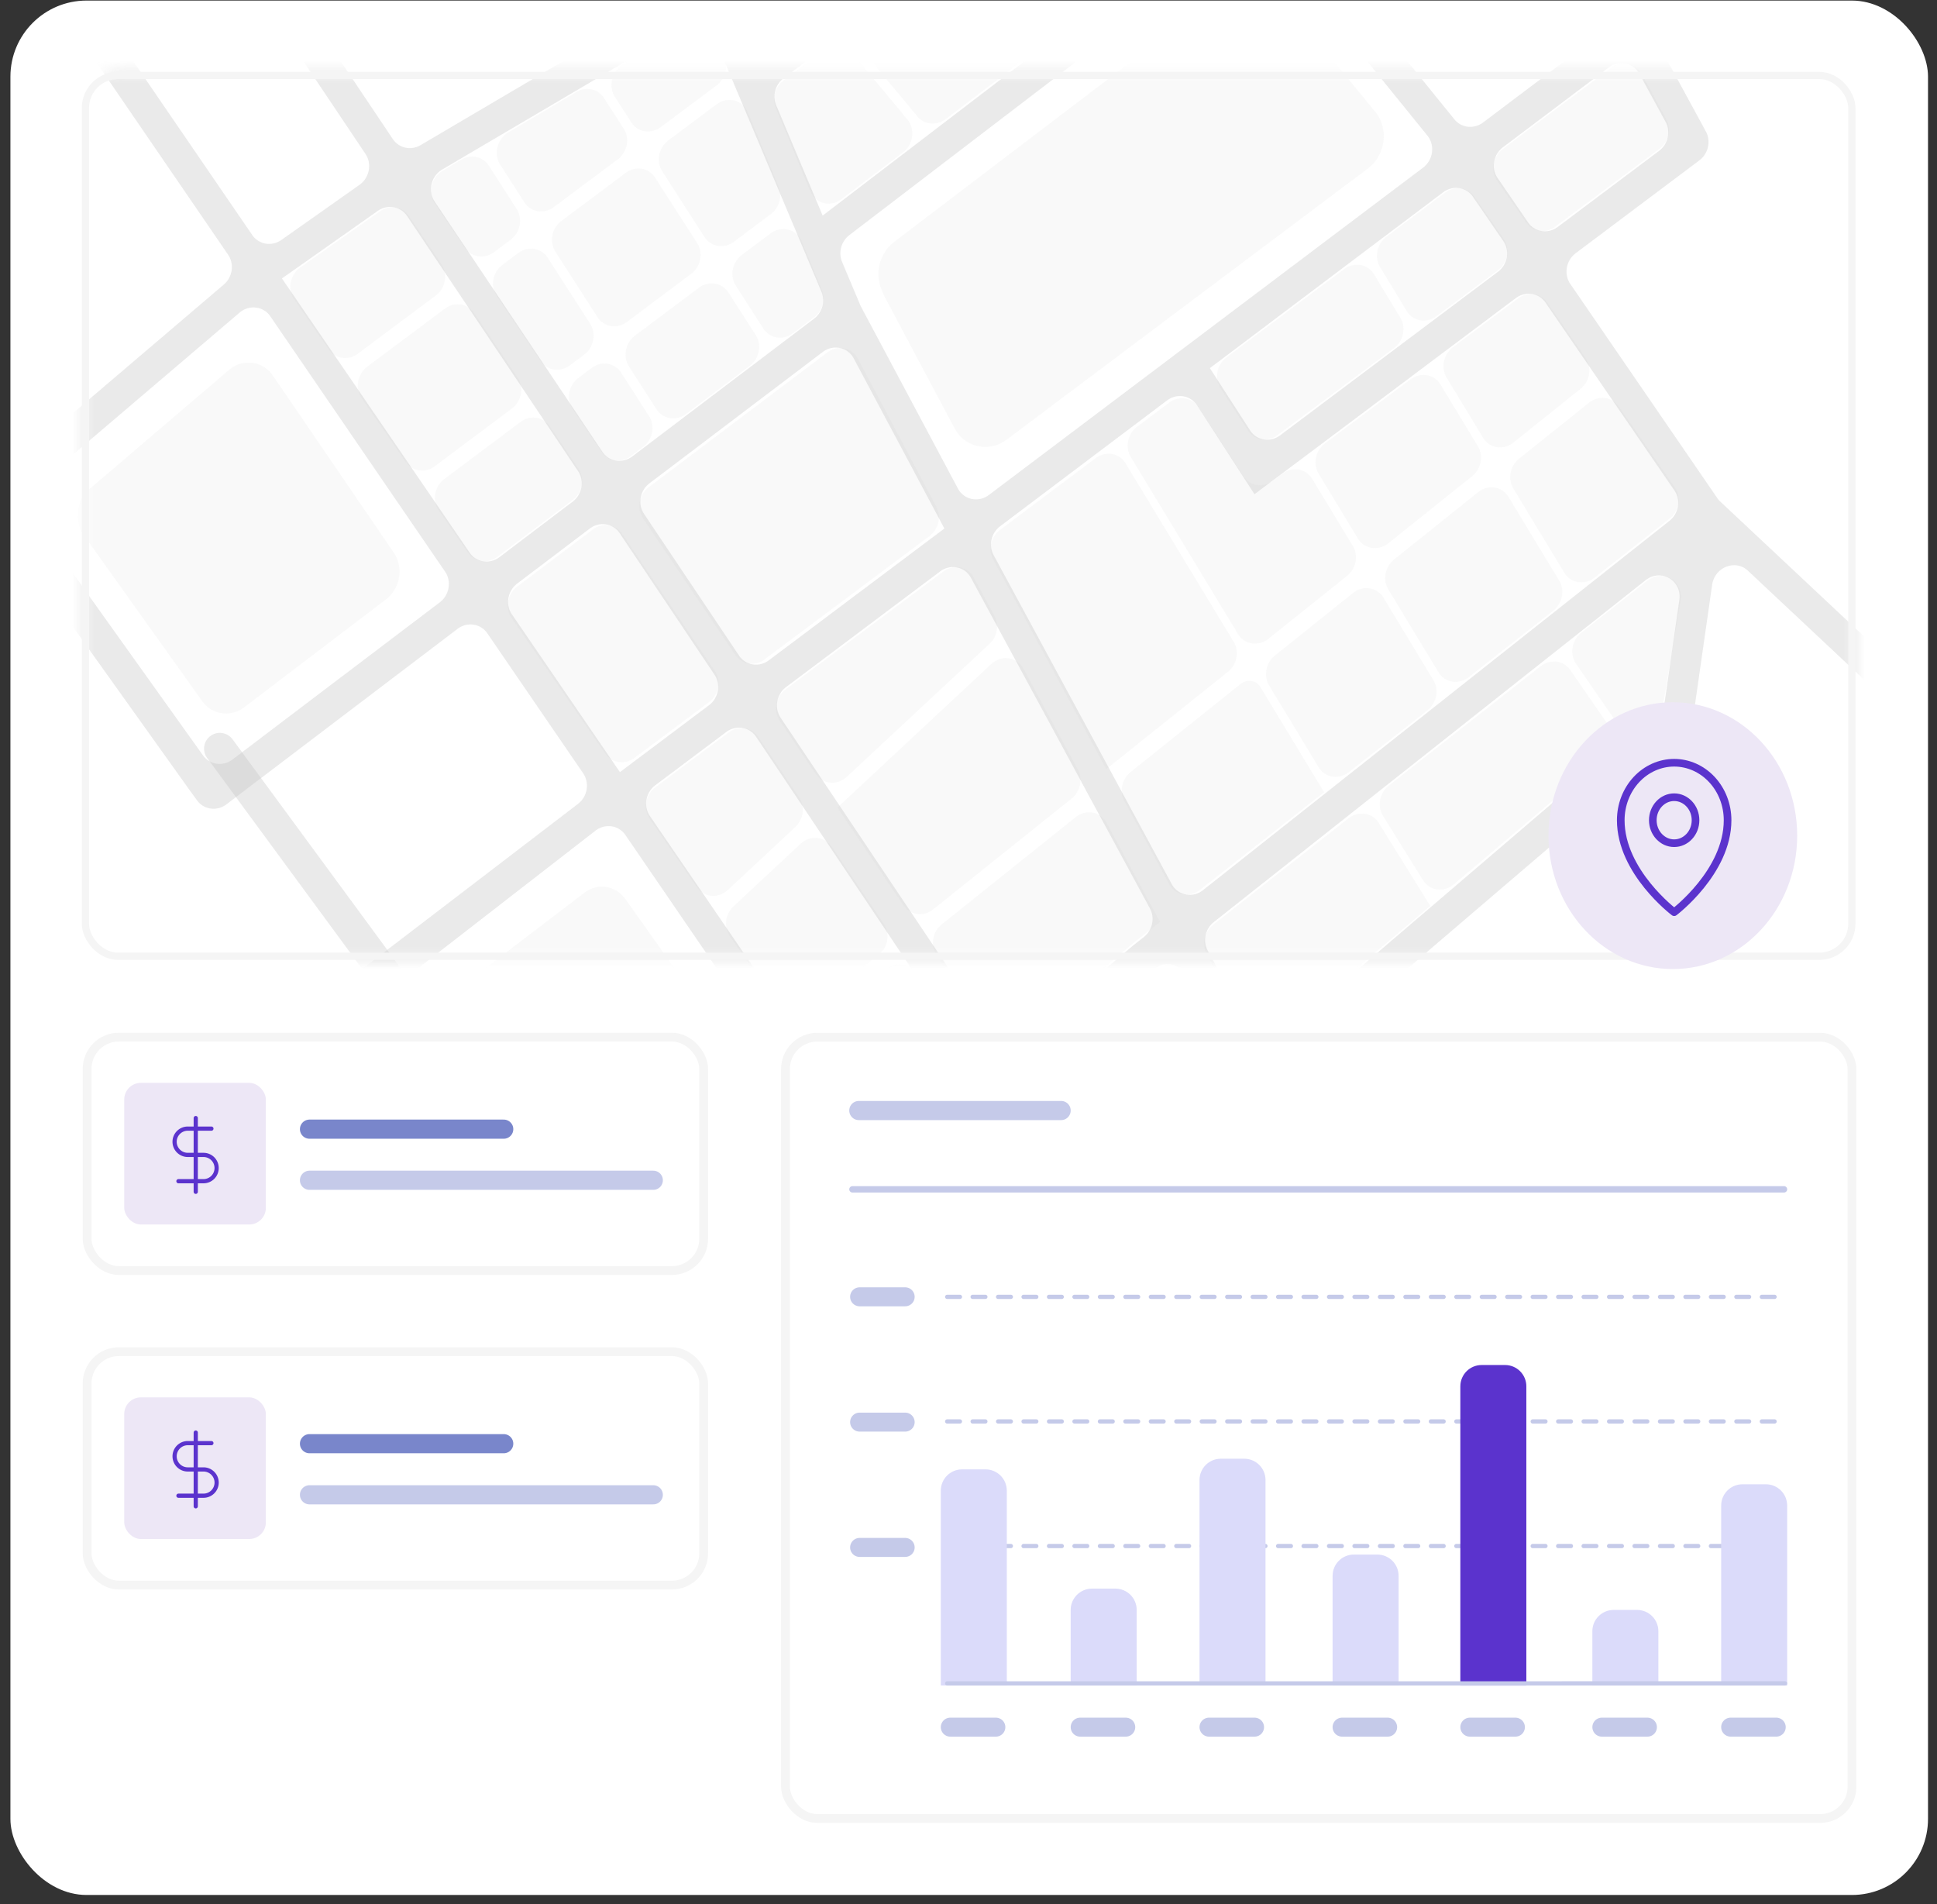 <svg xmlns="http://www.w3.org/2000/svg" width="175" height="172" fill="none" xmlns:v="https://vecta.io/nano"><rect width="100%" height="100%" fill="#333333" stroke="none"/><style><![CDATA[.B{stroke-linecap:round}.C{stroke:#c5cae9}.D{stroke:#f5f5f5}.E{stroke-width:.794}.F{fill:#ede7f6}.G{stroke:#5b33cd}.H{stroke-linejoin:round}.I{stroke-width:1.731}.J{stroke-width:1.715}.K{stroke-width:.385}]]></style><g fill="#fff"><rect x=".941" y=".051" width="173.247" height="171.124" rx="6.877"/><rect x="7.87" y="93.684" width="55.703" height="21.086" rx="2.869" class="D E"/></g><rect x="11.224" y="97.815" width="12.795" height="12.795" rx="1.505" class="F"/><g stroke-width=".38" class="B G H"><path d="M17.685 100.995v6.662"/><path d="M16.122 106.699h2.264c.315 0 .617-.125.839-.348a1.19 1.19 0 0 0 0-1.679 1.19 1.19 0 0 0-.839-.348h-1.425a1.19 1.19 0 0 1-1.187-1.187c0-.315.125-.616.348-.839s.525-.348.839-.348h2.137"/></g><g class="I B"><path stroke="#7986cb" d="M27.962 101.998h17.547"/><path d="M27.962 106.614h31.06" class="C"/></g><rect x="7.87" y="122.097" width="55.703" height="21.086" rx="2.869" fill="#fff" class="D E"/><rect x="11.224" y="126.225" width="12.795" height="12.795" rx="1.505" class="F"/><g stroke-width=".38" class="B G H"><path d="M17.685 129.405v6.662"/><path d="M16.122 135.109h2.264c.315 0 .617-.125.839-.348s.348-.524.348-.839a1.19 1.19 0 0 0-1.187-1.187h-1.425c-.315 0-.617-.125-.839-.348a1.19 1.19 0 0 1 0-1.679c.223-.223.525-.348.839-.348h2.137"/></g><g class="I B"><path stroke="#7986cb" d="M27.962 130.41h17.547"/><path d="M27.962 135.027h31.06" class="C"/></g><mask id="A" maskUnits="userSpaceOnUse" x="7" y="6" width="161" height="81" mask-type="alpha"><rect x="7.461" y="6.461" width="160.239" height="80.219" rx="3.266" fill="#f7f5fd"/></mask><g mask="url(#A)"><g opacity=".6"><path d="M79.941 26.84l6.293 11.837c.934 1.756 3.121 2.231 4.729 1.026l32.6-24.464c1.621-1.217 1.939-3.616.679-5.149L115.395-.683c-1.089-1.326-2.984-1.529-4.383-.466l-30.216 22.99c-1.302.991-1.788 2.789-1.163 4.295l.17.41.138.294zm-39.753 1.044c.875-.654 2.052-.478 2.642.395l3.928 5.812c.6.888.364 2.157-.525 2.823l-6.943 5.197c-.869.65-2.038.482-2.633-.379l-3.989-5.774c-.613-.888-.38-2.169.516-2.839l7.003-5.235zm-13.618-.852c-.626-.906-.369-2.217.563-2.873l7.213-5.081c.873-.615 2.018-.425 2.596.43l2.95 4.364c.6.889.363 2.158-.527 2.824l-7.029 5.25c-.868.649-2.037.48-2.631-.38l-3.133-4.534zm25.693 15.307c.598.886.365 2.15-.519 2.817l-6.826 5.148c-.869.655-2.042.489-2.639-.374l-2.645-3.827c-.613-.887-.381-2.168.514-2.838l6.883-5.151c.875-.655 2.054-.478 2.644.395l2.588 3.83zm-2.224-23.634c-.889.663-2.086.469-2.666-.432l-2.185-3.397c-.617-.959-.278-2.31.73-2.908l6.168-3.662c.875-.52 1.95-.281 2.486.552l1.775 2.76c.572.889.327 2.133-.55 2.788l-5.758 4.299zm19.576 2.381c1.001-.749 2.359-.397 2.825.732l1.804 4.366c.357.864.063 1.904-.701 2.48l-1.906 1.437c-.889.67-2.092.479-2.673-.426l-2.485-3.865c-.571-.889-.327-2.131.548-2.786l2.588-1.937zM55.552 8.745c-.616-.959-.277-2.309.73-2.907l5.722-3.397c.992-.589 2.21-.196 2.644.855l.799 1.935c.358.867.061 1.911-.708 2.485l-5.041 3.765c-.889.664-2.087.47-2.666-.432l-1.48-2.303zm4.278 6.725c-.572-.889-.326-2.133.55-2.788l4.368-3.263c1.001-.748 2.357-.395 2.824.734l2.77 6.708c.358.866.061 1.91-.707 2.485l-3.325 2.488c-.889.665-2.087.471-2.667-.431L59.83 15.47zm3.312 10.523c.888-.665 2.087-.472 2.667.43l2.47 3.84c.57.886.328 2.125-.542 2.782l-5.756 4.343c-.889.671-2.092.479-2.674-.426L56.825 33.1c-.571-.888-.327-2.131.548-2.786l5.769-4.321zm-16.32-3.138c.888-.663 2.086-.469 2.665.432l3.836 5.963c.572.889.327 2.131-.548 2.786l-1.29.965c-.875.655-2.053.478-2.644-.395l-3.967-5.867c-.601-.889-.364-2.159.527-2.823l1.421-1.06zm-2.193-.077c-.875.653-2.052.477-2.642-.396l-2.709-4.009c-.647-.957-.316-2.336.707-2.943l1.699-1.01c.876-.52 1.951-.282 2.486.552l2.506 3.901c.571.889.325 2.133-.551 2.788l-1.496 1.117zm14.01 14.811c.57.886.328 2.126-.542 2.782l-1.103.832c-.875.66-2.058.486-2.65-.39l-2.608-3.86c-.6-.888-.364-2.156.525-2.822l1.191-.892c.888-.665 2.087-.472 2.667.43l2.521 3.919zm4.345-15.634c.571.889.327 2.131-.548 2.787l-5.789 4.336c-.889.666-2.087.472-2.667-.43l-3.8-5.911c-.572-.889-.326-2.133.551-2.788l5.793-4.328c.888-.664 2.086-.47 2.665.431l3.795 5.903zm7.458 43.148c-.601-.888-.364-2.158.526-2.823L85.24 51.62c.935-.699 2.2-.443 2.738.555l1.869 3.463c.439.812.251 1.867-.448 2.519L76.512 70.165c-.869.81-2.178.693-2.817-.251l-3.254-4.812zm34.367 18.182l-2.337 1.839-10.306 8.601c-.875.73-2.116.581-2.73-.327l-4.815-7.126c-.586-.867-.376-2.102.472-2.781l12.09-9.677c.935-.748 2.242-.508 2.793.513l4.833 8.958h0zM75.655 72.951l13.893-12.96c.926-.864 2.333-.666 2.913.41l4.918 9.117c.466.863.221 1.989-.569 2.622l-12.49 9.997c-.875.701-2.093.541-2.697-.354l-5.967-8.832h-.001zm2.165-39.956l6.78 12.782c.469.885.197 2.035-.629 2.652L69.075 59.564c-.875.654-2.052.478-2.642-.396l-8.338-12.341c-.598-.886-.365-2.151.519-2.818L74.75 31.834c.939-.709 2.216-.449 2.752.56l.319.6zm-1.788-15.01c-1.001.762-2.369.413-2.838-.723L70.09 9.744c-.358-.867-.06-1.912.709-2.486l3.654-2.728c.816-.609 1.908-.501 2.532.25l5.002 6.021c.723.87.536 2.244-.403 2.958l-5.551 4.224zm9.403-7.226c-.817.621-1.918.518-2.547-.239l-4.944-5.949c-.728-.876-.533-2.26.418-2.97l5.995-4.474c.816-.609 1.907-.501 2.532.25l4.899 5.896c.723.87.536 2.244-.403 2.959l-5.95 4.528zm29.974 28.551c-.885.661-2.079.471-2.661-.423l-2.48-3.811c-.578-.888-.337-2.135.541-2.793l10.636-7.976c.905-.679 2.129-.464 2.696.472l2.376 3.92c.539.889.284 2.102-.576 2.744l-10.532 7.867zm15.17-21.919c.868-.652 2.038-.485 2.634.376l2.632 3.802c.614.888.382 2.17-.515 2.841l-5.553 4.151c-.904.676-2.126.462-2.692-.474l-2.399-3.96c-.537-.888-.284-2.099.573-2.743l5.32-3.993zm4.668-1.08c-.615-.886-.384-2.168.511-2.839l9.816-7.36c.934-.7 2.2-.446 2.741.55l2.231 4.112c.481.886.211 2.046-.621 2.667l-9.42 7.037c-.868.648-2.035.48-2.63-.378l-2.628-3.789zm-4.55 17.797c-.538-.889-.283-2.102.577-2.745l5.889-4.404c.868-.649 2.036-.481 2.631.378l3.456 4.993c.6.866.394 2.114-.46 2.799l-6.055 4.847c-.904.724-2.167.526-2.746-.431l-3.292-5.436zm-8.45 19.454c.905-.724 2.167-.526 2.747.432l4.51 7.452c.528.873.293 2.061-.537 2.714l-7.103 5.586c-.905.712-2.157.509-2.733-.443l-4.471-7.383c-.525-.867-.297-2.047.522-2.703l7.065-5.655zm11.297-9.104c.905-.724 2.167-.526 2.747.432l4.576 7.559c.528.873.293 2.061-.537 2.714l-7.636 6.006c-.905.712-2.156.509-2.732-.443l-4.533-7.485c-.525-.867-.297-2.047.522-2.703l7.593-6.08zm-8.118 4.62c-.904.724-2.166.526-2.746-.432l-3.544-5.852c-.539-.889-.284-2.102.576-2.745l7.74-5.786c.905-.676 2.127-.462 2.693.474l3.377 5.578c.525.867.297 2.047-.523 2.703l-7.573 6.061zm18.133-12.7c.869-.695 2.075-.544 2.685.336l5.07 7.322c.604.872.392 2.129-.474 2.81l-6.778 5.331c-.905.712-2.157.509-2.733-.443l-4.603-7.602c-.525-.867-.296-2.047.523-2.703l6.31-5.051zm-28.964 21.326c-.905.724-2.167.526-2.747-.432l-9.685-15.987c-.538-.887-.285-2.099.573-2.742l2.891-2.169c.885-.664 2.081-.475 2.664.421l4.044 6.216c.582.895 1.775 1.085 2.661.423l.866-.647c.904-.676 2.126-.461 2.692.474l3.669 6.055c.525.867.297 2.047-.522 2.703l-7.106 5.686zM99.946 69.477L89.724 50.531c-.477-.884-.208-2.039.62-2.66l8.652-6.49c.905-.679 2.128-.465 2.695.472l9.771 16.127c.525.867.297 2.047-.522 2.703l-10.992 8.795-.003-.001zm19.681 2.083l-11.221 8.825c-.936.736-2.232.491-2.78-.524l-4.047-7.5c-.466-.863-.222-1.989.568-2.622l9.936-7.953c.592-.474 1.417-.344 1.796.282l5.748 9.492h0zm29.225-19.113c1.399-1.101 3.283.05 2.984 1.823l-1.477 8.759a2.16 2.16 0 0 1-.73 1.285l-1.081.916c-.869.736-2.11.599-2.731-.301l-3.428-4.967c-.602-.872-.389-2.127.476-2.808l5.987-4.709zm-9.654 7.729c.87-.683 2.068-.526 2.673.35l3.507 5.078c.586.849.402 2.067-.417 2.76l-13.619 11.519c-.896.758-2.182.584-2.78-.377l-3.615-5.813c-.542-.873-.312-2.075.525-2.732l13.726-10.785zm-9.978 21.655l-13.696 11.59c-.933.79-2.275.564-2.837-.476l-3.662-6.779c-.469-.869-.218-2.004.583-2.633l12.235-9.617c.898-.706 2.139-.512 2.721.425l4.655 7.492h.001zm-24.903 5.937l.292-.23c.936-.736 2.232-.491 2.78.524l3.789 7.021c.456.845.232 1.944-.524 2.585l-8.88 7.516c-.82.694-1.983.616-2.636-.177l-5.029-6.106c-.695-.844-.543-2.162.335-2.894l9.871-8.237.003-.001zM58.692 73.96c-.613-.888-.38-2.169.516-2.839l6.643-4.968c.875-.654 2.053-.478 2.643.395l3.706 5.486c.553.818.4 1.975-.352 2.677l-6.075 5.669c-.863.805-2.163.697-2.806-.234l-4.273-6.187zm21.163 9.497c.586.867.376 2.102-.472 2.781l-6.332 5.07c-.869.696-2.077.544-2.686-.338l-4.429-6.412c-.565-.818-.417-1.986.342-2.693l6.044-5.639c.869-.811 2.179-.695 2.817.25l4.717 6.981zm7.866 11.727c.577.854.383 2.068-.439 2.754l-6.132 5.116c-.869.725-2.101.584-2.719-.311l-5.079-7.356c-.598-.867-.392-2.113.462-2.797l6.294-5.038c.875-.701 2.092-.541 2.697.353l4.917 7.278zM46.217 55.821c-.611-.885-.382-2.161.508-2.833l6.835-5.158c.875-.66 2.058-.486 2.65.39l8.37 12.385c.6.888.364 2.158-.526 2.823l-6.734 5.035c-.868.649-2.038.481-2.632-.38l-8.471-12.262zM7.566 48.334l10.691 14.985c.898 1.257 2.58 1.507 3.813.568l12.809-9.75c1.29-.983 1.604-2.89.691-4.226L24.659 33.936c-.92-1.348-2.724-1.582-3.975-.512L8.096 44.164c-1.208 1.032-1.444 2.887-.531 4.17l.001-.001zm64.497 54.814L61.581 88.383c-.881-1.239-2.508-1.504-3.69-.602L45.62 97.144c-1.236.944-1.52 2.802-.624 4.117L55.7 116.997c.902 1.328 2.648 1.579 3.845.549l12.049-10.332c1.156-.993 1.365-2.802.47-4.066h-.001z" fill="#f5f5f5"/><path d="M66.992 95.991L56.511 81.226c-.881-1.239-2.508-1.504-3.69-.602L40.55 89.986c-1.236.944-1.52 2.802-.625 4.118l9.588 13.857c.902 1.328 3.764 3.457 4.961 2.428l12.049-10.332c1.156-.993 1.365-2.802.47-4.066h-.001z" fill="#f5f5f5"/><path opacity=".36" d="M17.209 71.483L-13.56 28.407a1.84 1.84 0 0 0-.365-.382L-27.99 17.057c-.579-.447-.724-1.302-.327-1.956h0c.428-.704 1.314-.9 1.939-.419l14.428 11.251h0a1.44 1.44 0 0 1 .278.292l10.656 14.918c.642.898 1.902 1.034 2.765.298l18.467-15.732c.797-.679.968-1.859.393-2.7L-5.764-15.51c-.418-.61-.277-1.469.317-1.941h0c.621-.492 1.495-.373 1.932.265l26.304 38.415c.593.865 1.763 1.062 2.64.443l7.042-4.969c.905-.639 1.153-1.899.55-2.798l-22.022-32.85c-.412-.615-.263-1.474.336-1.939h0c.625-.485 1.497-.356 1.926.285l22.229 33.16c.553.825 1.638 1.062 2.511.548L61.593-.78c.728-.429 1.127-1.278.993-2.112l-6.055-37.589c-.124-.77.393-1.517 1.147-1.657h0c.733-.137 1.417.353 1.537 1.102l6.387 39.655c.025.156.069.308.129.452l1.699 4.035c.479 1.139 1.868 1.5 2.872.748l30.895-23.148c.847-.635 1.085-1.826.54-2.706L84.01-50.655c-.391-.632-.211-1.487.406-1.93h0c.64-.459 1.502-.297 1.908.359l17.56 28.381c.582.942 1.829 1.162 2.735.482l5.298-3.97a2.07 2.07 0 0 0 .677-2.44l-11.742-27.47h0c.045.083.151.092.224.03l.907-.773c.603-.514 1.398-.377 1.716.333 1.037 2.316 3.93 9.009 12.281 28.775a1.94 1.94 0 0 0 .292.483l2.149 2.589c.68.82 1.898.891 2.718.159l5.038-4.497a2.08 2.08 0 0 0 .369-.435l29.315-46.065c.45-.707 1.371-.902 2.016-.426h0c.6.441.742 1.302.324 1.958l-29.667 46.61h0a1.46 1.46 0 0 1-.258.304l-5.321 4.75c-.819.732-.932 1.988-.252 2.808l.47.565c.638.768 1.757.886 2.58.272l17.654-13.184c.166-.124.313-.273.435-.442l18.964-26.136c.493-.679 1.423-.815 2.039-.297h0c.573.482.663 1.356.205 1.989l-19.307 26.61c-.123.169-.27.318-.436.442l-20.433 15.26-7.466 5.707c-.911.697-1.089 2.022-.386 2.889l14.373 17.742c.636.786 1.771.91 2.601.284l12.309-9.277a2.08 2.08 0 0 0 .442-.456l22.303-31.485c.484-.684 1.412-.831 2.033-.322h0c.579.474.679 1.346.228 1.983L149.91 1.716c-.455.641-.512 1.484-.147 2.154l4.357 8.006c.476.875.22 2.003-.593 2.613l-11.165 8.38c-.875.657-1.094 1.9-.49 2.78l13.281 19.348c.077.111.165.214.262.305l40.227 37.732c.533.5.576 1.359.097 1.95h0c-.513.632-1.419.714-1.989.179l-35.829-33.608c-1.134-1.063-3.006-.327-3.236 1.272l-1.705 11.9c-.072.501-.325.963-.708 1.291l-36.833 31.511-1.104.956-1.058.894-23.319 19.948-.52.446c-.875.751-2.158.602-2.792-.324l-.45-.657-5.787-8.451c-.63-.92-1.902-1.074-2.778-.336l-8.478 7.142a2.09 2.09 0 0 0-.491.605l-7.28 13.52c-.554 1.029-1.912 1.213-2.641.359h0c-.452-.529-.514-1.31-.154-1.938l8.013-13.968a2.09 2.09 0 0 1 .463-.555l9.13-7.692c.803-.677.979-1.863.401-2.707l-20.09-29.342c-.612-.894-1.836-1.069-2.715-.388L32.892 91.255c-.704.546-1.687.396-2.164-.332h0c-.454-.692-.28-1.65.393-2.165l21.091-16.136c.862-.66 1.075-1.893.476-2.767L44.03 57.211c-.608-.888-1.82-1.068-2.698-.401L20.467 72.652c-.861.654-2.046.495-2.666-.356l-.591-.812zM1.829 45.121L18.335 68.23c.616.862 1.809 1.028 2.675.371L39.73 54.413c.868-.658 1.084-1.896.484-2.773L24.423 28.575c-.633-.924-1.912-1.075-2.787-.329L1.831 45.12l-.001.002zm23.643-19.969l16.96 24.77c.607.887 1.818 1.068 2.696.402l6.605-5.005c.862-.654 1.082-1.88.494-2.757l-15.452-23.05c-.588-.877-1.767-1.081-2.65-.459l-8.652 6.099-.001-.001zM54.424 40.81c.603.899 1.822 1.087 2.706.417l16.415-12.438c.748-.567 1.027-1.582.668-2.434L64.512 3.307c-.445-1.057-1.687-1.46-2.686-.872l-21.87 12.876c-1.007.593-1.328 1.936-.689 2.888l15.157 22.61zm48.003 44.555l.913-.722c.781-.618 1.018-1.721.553-2.578L87.718 52.192c-.55-1.015-1.846-1.277-2.788-.57L71.024 62.06c-.868.652-1.091 1.883-.502 2.763l19.16 28.581c.626.933 1.907 1.095 2.789.351l9.956-8.391zM85.321 47.742l-7.857-14.739-.331-.622c-.547-1.027-1.859-1.3-2.806-.583L58.678 43.657c-.862.654-1.082 1.88-.494 2.757l8.585 12.805c.601.896 1.815 1.087 2.699.423l15.853-11.9h0zM74.324 19.475L109.996-7.8c.912-.697 1.089-2.022.387-2.889l-4.876-6.019c-.635-.784-1.766-.909-2.596-.288L70.803 7.062c-.754.565-1.037 1.585-.677 2.44l4.198 9.972h0zm46.02-35.187c.918-.702 1.09-2.041.372-2.906l-4.87-5.866c-.639-.769-1.76-.886-2.582-.27l-4.916 3.682c-.924.692-1.109 2.028-.402 2.901l4.834 5.967c.64.79 1.783.91 2.613.276l4.951-3.784zm-5.725 10.257c-.639-.79-1.782-.91-2.612-.276L76.742 21.231c-.743.568-1.019 1.58-.662 2.429l1.679 3.988 8.783 16.478c.546 1.025 1.855 1.299 2.801.585l39.221-29.562c.921-.694 1.103-2.026.398-2.897L114.619-5.455zm-5.311 38.712l3.63 5.616c.593.917 1.822 1.121 2.717.45l19.673-14.766c.874-.656 1.094-1.9.49-2.78l-2.746-4.002c-.606-.884-1.813-1.065-2.691-.404l-21.072 15.882-.001.004zm40.581-19.627c.812-.61 1.068-1.738.592-2.613l-2.36-4.337c-.552-1.014-1.852-1.28-2.793-.571l-9.539 7.191c-.872.657-1.09 1.899-.487 2.778l2.753 4.011c.606.883 1.81 1.065 2.687.406l9.147-6.865zm-36.55 31.016l-5.186-8.024c-.594-.919-1.826-1.121-2.72-.447L90.362 47.534c-.809.61-1.065 1.732-.592 2.605l16.091 29.72c.559 1.033 1.892 1.289 2.833.544l42.132-33.352c.842-.667 1.041-1.885.448-2.748L139.63 27.336c-.605-.883-1.81-1.065-2.687-.406l-23.604 17.716h0zm36.986 19.272l1.395-9.724c.252-1.755-1.667-2.877-3.049-1.782l-39.003 30.875c-.781.618-1.017 1.72-.553 2.578l3.83 7.068c.575 1.059 1.955 1.295 2.892.494l34.489-29.506-.001-.001zm-61.991 53.038l22.276-19.058c.735-.629.943-1.697.492-2.529l-3.954-7.3c-.56-1.034-1.893-1.29-2.834-.544l-.213.169-21.274 17.927c-.803.677-.979 1.863-.401 2.707l5.909 8.629h0zm-8.563-12.5l7.496-6.316c.798-.672.977-1.847.412-2.691L68.306 66.55c-.601-.896-1.815-1.087-2.699-.423l-6.4 4.804c-.874.656-1.093 1.898-.491 2.778l21.054 30.748v-.001zM56.006 69.747l8.044-6.038c.868-.651 1.092-1.883.502-2.763l-8.566-12.78c-.603-.9-1.823-1.088-2.707-.417l-6.551 4.966c-.868.658-1.084 1.896-.483 2.773l9.762 14.259-.001.001z" fill="#9e9e9e"/><path opacity=".36" fill-rule="evenodd" d="M66.957 131.704c-.634.466-1.525.33-1.991-.304L18.713 68.467c-.466-.634-.33-1.525.304-1.991h0c.634-.466 1.525-.33 1.991.304l46.252 62.933c.466.634.33 1.526-.304 1.991h0z" fill="#9e9e9e"/></g></g><g class="D"><rect x="7.717" y="6.815" width="159.59" height="79.565" rx="2.939" stroke-width=".653"/><rect x="70.967" y="93.691" width="96.352" height="70.575" rx="2.869" fill="#fff" class="E"/></g><g class="B C"><path d="M77.592 100.315h18.275" class="I"/><path d="M85.855 156.015h4.116m7.619 0h4.116m7.522 0h4.116m7.907 0h4.116m7.427 0h4.116m7.811 0h4.116m7.521-.001h4.117" class="J"/><path stroke-width=".577" d="M77.015 107.433h84.161"/><path d="M85.575 117.147h75.697m-75.697 11.254h75.697m-75.697 11.254h75.697" stroke-dasharray="1.15 1.15" class="K"/></g><path d="M155.501 136c0-1.063.861-1.924 1.924-1.924h2.116c1.062 0 1.923.861 1.923 1.924v16.255h-5.963V136z" fill="#dbdbfa"/><path d="M131.936 125.227c0-1.063.861-1.924 1.924-1.924h2.116c1.062 0 1.923.861 1.923 1.924v27.028h-5.963v-27.028z" fill="#5b33cd"/><path d="M120.394 142.348c0-1.063.861-1.924 1.923-1.924h2.116c1.063 0 1.924.861 1.924 1.924v9.907h-5.963v-9.907zm-12.023-8.657c0-1.062.861-1.923 1.923-1.923h2.116c1.063 0 1.924.861 1.924 1.923v18.564h-5.963v-18.564zm-11.639 11.735c0-1.063.861-1.924 1.924-1.924h2.116c1.063 0 1.924.861 1.924 1.924v6.829h-5.964v-6.829zm-11.735-10.773c0-1.062.861-1.924 1.924-1.924h2.116c1.062 0 1.924.862 1.924 1.924v17.602h-5.963v-17.602zm58.866 12.696c0-1.062.862-1.923 1.924-1.923h2.116c1.062 0 1.924.861 1.924 1.923v4.906h-5.964v-4.906z" fill="#dbdbfa"/><g class="B C"><path d="M85.575 152.063l75.697-.001" class="K"/><path d="M77.662 117.142h4.116m-4.116 11.319h4.116m-4.116 11.319h4.116" class="J"/></g><ellipse cx="151.134" cy="75.484" rx="11.234" ry="12.052" class="F"/><g stroke-width=".69" class="G H"><path d="M151.254 76.167c1.066 0 1.931-.93 1.931-2.077s-.865-2.077-1.931-2.077-1.93.93-1.93 2.077.864 2.077 1.93 2.077z"/><path d="M156.08 74.091c0 4.673-4.826 8.308-4.826 8.308s-4.825-3.635-4.825-8.308c0-1.377.508-2.698 1.413-3.671s2.132-1.521 3.412-1.521 2.507.547 3.412 1.521 1.414 2.294 1.414 3.671z"/></g></svg>